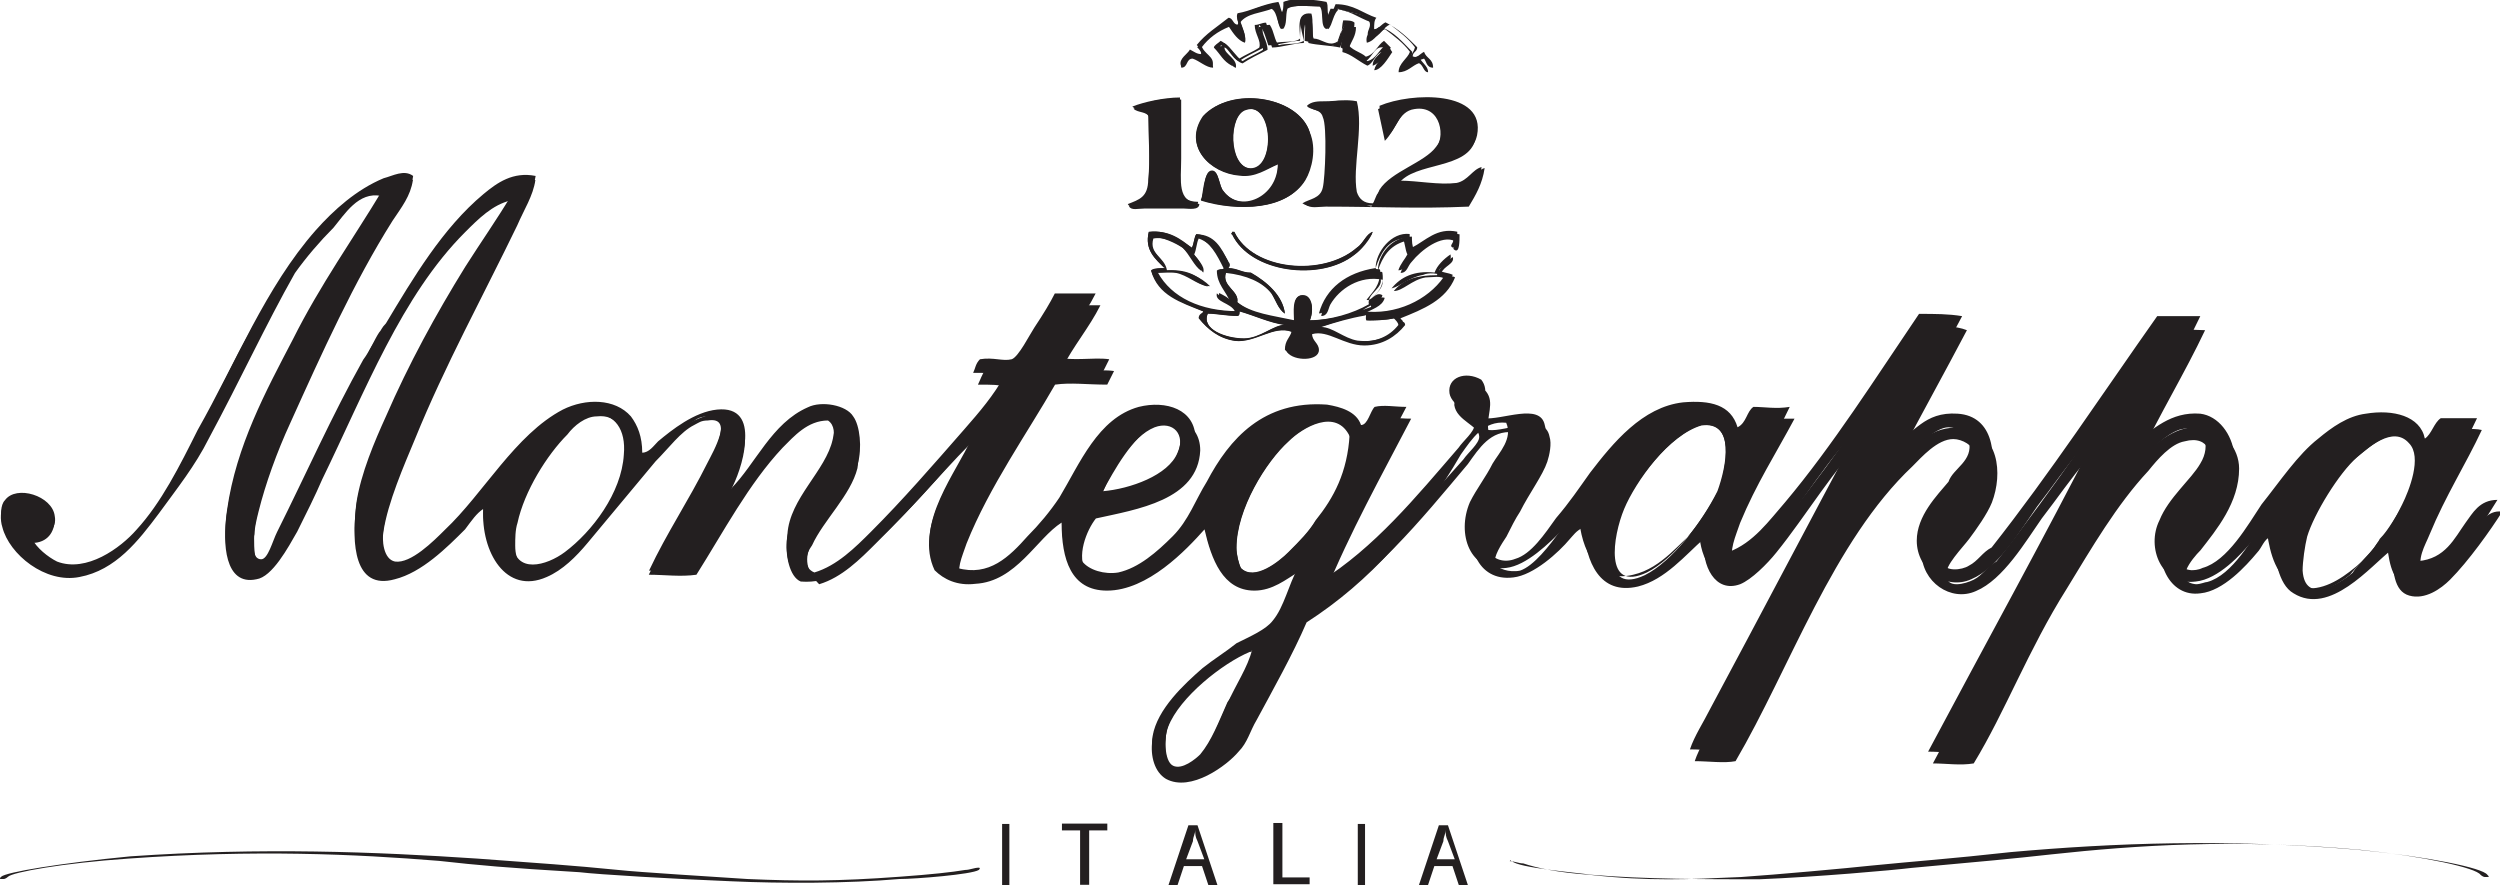 <?xml version="1.0" encoding="utf-8"?>
<!-- Generator: Adobe Illustrator 26.1.0, SVG Export Plug-In . SVG Version: 6.00 Build 0)  -->
<svg version="1.1" id="Layer_1" xmlns="http://www.w3.org/2000/svg" xmlns:xlink="http://www.w3.org/1999/xlink" x="0px" y="0px"
	 viewBox="0 0 499 176.7" style="enable-background:new 0 0 499 176.7;" xml:space="preserve">
<style type="text/css">
	.st0{fill-rule:evenodd;clip-rule:evenodd;fill:#231F20;}
	.st1{fill:#231F20;}
</style>
<g id="layer1">
	<g id="g2834" transform="matrix(3.622,0,0,3.622,-890.2,-323.786)">
		<g id="g231" transform="matrix(1.25,0,0,-1.25,-46.749,1084.336)">
			<g>
				<g id="g233">
					<g id="g239" transform="translate(339.4,793.469)">
						<path id="path241" class="st0" d="M-46.9,2.4c0.1-0.2,0-0.4,0.1-0.6c0.2,0.1,0.2,0.3,0.3,0.5c0.8,0,1.2-0.4,1.8-0.6
							c-0.1-0.1-0.1-0.3-0.1-0.5c0.2,0,0.3,0.2,0.5,0.3c0.6-0.3,1-0.7,1.4-1.1c0-0.2-0.2-0.2-0.2-0.4c0.2-0.1,0.3,0.1,0.5,0.2
							c0.1-0.3,0.4-0.3,0.4-0.7c-0.3,0-0.3,0.3-0.4,0.4c-0.4-0.1-0.5-0.4-0.9-0.4c0,0.3,0.4,0.5,0.5,0.9c-0.3,0.4-0.7,0.7-1.1,1
							c-0.3-0.1-0.4-0.5-0.8-0.6C-45.3,1-44.9,1.2-45,1.5c-0.1,0.4-0.9,0.4-1.4,0.6c-0.2-0.2-0.3-0.6-0.5-0.9
							c-0.3,0.1-0.1,0.8-0.3,1c-0.4,0-1.2,0.1-1.5-0.1c0-0.3,0-0.8-0.2-0.9C-49.1,1.4-49,2-49.3,2.1c-0.5-0.2-1.1-0.2-1.4-0.6
							c0.1-0.3,0.3-0.7,0.2-0.9c-0.3,0.1-0.5,0.4-0.7,0.7c-0.5-0.2-0.9-0.5-1.2-0.9c0.1-0.4,0.5-0.5,0.5-0.9c-0.3,0-0.6,0.3-0.9,0.4
							c-0.3,0-0.2-0.4-0.5-0.4c-0.1,0.3,0.3,0.4,0.4,0.7c0.2-0.1,0.3-0.2,0.5-0.2c0,0.2-0.1,0.3-0.2,0.4c0.4,0.5,0.9,0.8,1.4,1.2
							c0.2,0,0.2-0.3,0.4-0.3c0.1,0.1-0.1,0.3,0,0.5c0.6,0.2,1,0.5,1.8,0.5C-49,2.2-49,2-48.9,1.9c0.1,0.1,0.1,0.3,0.1,0.5
							C-48.3,2.6-47.4,2.5-46.9,2.4"/>
					</g>
				</g>
			</g>
		</g>
		<g id="g243" transform="matrix(1.25,0,0,-1.25,375.877,93.763)">
			<path id="path245" class="st0" d="M-46.3,2.8c0.1-0.3,0.1-0.8,0.1-1.1c0.4,0,0.7-0.2,0.9-0.2c0.3,0.1,0.3,0.6,0.5,0.9
				c0.2,0,0.3-0.1,0.5-0.1c0-0.4-0.2-0.6-0.3-0.9c0.2-0.3,0.6-0.4,0.8-0.6c0.4,0.1,0.5,0.5,0.8,0.7c0.2,0,0.2-0.2,0.3-0.3
				c-0.2-0.3-0.5-0.8-0.8-0.8c0.1,0.4,0.4,0.5,0.5,0.8c-0.4,0.1-0.5-0.5-0.8-0.6c-0.4,0.2-0.7,0.5-1.1,0.6c0,0.4,0.2,0.6,0.2,1
				C-44.8,2-44.9,1.7-45,1.4c-0.5,0.1-1,0.1-1.4,0.2c0,0.4,0,0.8-0.1,1c-0.1-0.3-0.1-0.7-0.1-1c-0.4,0-1-0.2-1.4-0.2
				c-0.1,0.3-0.2,0.7-0.4,0.9c-0.1-0.3,0.2-0.6,0.2-1c-0.4-0.2-0.8-0.4-1.1-0.6c-0.4,0.1-0.5,0.7-0.8,0.7c0-0.3,0.6-0.5,0.5-0.9
				c-0.4,0.2-0.5,0.6-0.8,0.8c0.1,0.1,0.2,0.2,0.3,0.3c0.3-0.2,0.5-0.6,0.8-0.8c0.3,0.2,0.6,0.3,0.9,0.5c0,0.3-0.2,0.7-0.2,1
				c0.1,0,0.3,0.1,0.5,0.1c0.2-0.3,0.2-0.7,0.4-0.9c0.3,0.1,0.8,0,1.1,0.2C-46.7,2.2-47,3-46.3,2.8"/>
		</g>
		<g id="g247" transform="matrix(1.25,0,0,-1.25,363.243,101.885)">
			<path id="path249" class="st0" d="M-41.9,5.6c0-0.7,0-1.7,0-2.6c0-1-0.2-1.9,0.8-2c0-0.3-0.5-0.2-0.7-0.2h-1.7
				c-0.3,0-0.6-0.1-0.7,0.1c0.5,0.2,0.9,0.3,0.9,1.1c0,0.8,0,2,0,2.8c-0.1,0.3-0.5,0.2-0.7,0.4C-43.5,5.5-42.7,5.7-41.9,5.6"/>
		</g>
		<g id="g251" transform="matrix(1.25,0,0,-1.25,365.319,111.54)">
			<path id="path253" class="st0" d="M-42.7,8.9c0.2,0.3,0.1,1.3,0.5,1.3c0.3,0,0.3-0.7,0.5-0.9c0.7-1,2.4-0.3,2.4,1.2
				c-0.4-0.2-1-0.5-1.7-0.5c-1.3,0.1-2.5,1.3-1.6,2.6c1.2,1.3,4.2,0.9,4.7-0.7c0.2-0.7,0.1-1.6-0.2-2.1C-38.9,8.4-41.1,8.4-42.7,8.9
				 M-40.5,10.3c1.1,0,1,2.9-0.2,2.6C-41.5,12.7-41.5,10.3-40.5,10.3"/>
		</g>
		<g id="g255" transform="matrix(1.25,0,0,-1.25,380.298,101.975)">
			<path id="path257" class="st0" d="M-47.8,5.6c0.3-1.2-0.2-2.9,0-4c0.1-0.3,0.3-0.5,0.7-0.5c0.2,0.1,0.2,0.4,0.3,0.6
				c0.5,0.8,2,1.2,2.5,1.9c0.5,0.6,0.3,2.1-0.9,1.8c-0.7-0.1-0.8-1-1.3-1.4c-0.1,0.4-0.3,0.8-0.3,1.4c1.4,0.6,4.7,0.7,4.3-1.3
				c-0.3-1.4-2.6-1-3.4-2c0.8,0,1.7-0.2,2.5-0.1c0.5,0.1,0.7,0.6,1.1,0.7c-0.1-0.7-0.4-1.2-0.7-1.7c-2.3,0-4,0-6.3,0
				c-0.3,0-0.6-0.1-0.9,0.1c0.3,0.2,0.8,0.2,0.9,0.7c0.1,0.4,0.2,2.7,0,3.1c-0.1,0.4-0.6,0.3-0.7,0.5c0.2,0.2,0.5,0.2,0.8,0.2
				C-48.7,5.6-48.3,5.7-47.8,5.6"/>
		</g>
		<g id="g259" transform="matrix(1.25,0,0,-1.25,327.779,147.817)">
			<path id="path261" class="st0" d="M-29.7,21.5c1,0.3,1.8,1.1,2.5,1.8c1.4,1.4,2.7,2.9,4.1,4.5c0.7,0.8,1.3,1.5,1.8,2.4
				c-0.5,0.1-0.8,0.1-1.4,0.1c0.1,0.2,0.1,0.4,0.3,0.6c0.6,0.1,1-0.1,1.4,0c0.3,0.1,0.8,1.1,1,1.4c0.4,0.6,0.7,1.1,0.9,1.5
				c0.7,0,1.1,0,1.8,0c-0.5-1-1.2-1.8-1.7-2.8c0.7-0.2,1.6,0,2.3-0.1c-0.1-0.2-0.2-0.4-0.3-0.6c-0.9,0-1.6,0.1-2.3,0
				c-1.3-2.1-2.9-4.5-3.9-7c-0.2-0.6-0.5-1.1-0.2-1.6c1.4-0.4,2.3,0.5,3.1,1.4c0.5,0.5,1,1.1,1.4,1.7c0.9,1.5,1.7,3.5,3.5,4
				c1.2,0.3,2.5-0.1,2.5-1.4c0-2.2-2.8-2.6-4.6-3c-0.4-0.5-0.9-1.7-0.4-2.4c0.3-0.4,1-0.6,1.6-0.5c0.9,0.2,1.7,0.9,2.4,1.6
				c0.7,0.7,1,1.6,1.5,2.4c1,1.9,2.5,3.6,5.3,3.4c0.6-0.1,1.3-0.3,1.5-0.9c0.3,0,0.4,0.6,0.6,0.8c0.4,0.1,0.9,0,1.4,0
				c-1.3-2.5-2.7-5-3.8-7.7c2.4,1.5,4.2,3.7,6.1,5.9c0.2,0.3,0.7,0.7,0.7,1c0,0.5-1,0.8-1.1,1.4c-0.1,0.7,0.7,1,1.4,0.6
				c0.4-0.5,0-1.1,0.1-1.7c0.8-0.1,2.5,0.7,2.7-0.3c0.1-0.3,0-0.8-0.1-1.1c-0.2-0.7-0.7-1.4-1.2-2.2c-0.2-0.3-0.4-0.7-0.6-1.1
				c-0.2-0.3-0.5-0.9-0.5-1.2c0.1-0.3,0.6-0.5,1.1-0.3c0.7,0.2,1.3,1.1,1.8,1.8c0.6,0.7,1,1.3,1.5,2c1,1.3,2.3,2.9,4.1,3.1
				c1.2,0.1,2.1-0.1,2.4-1.1c0.4,0.2,0.4,0.7,0.7,0.9c0.5,0,1-0.1,1.6,0c-0.7-1.5-1.7-3-2.4-4.6c-0.2-0.5-0.5-1.2-0.3-1.8
				c1.1,0.4,1.8,1.4,2.5,2.2c2.1,2.5,4,5.5,5.9,8.3c0.7,0,1.3,0,1.9-0.1c-1-1.9-2-3.7-3-5.6c0.9,0.4,1.3,1.4,2.8,1.3
				c1.6-0.1,1.8-1.9,1.3-3.3c-0.2-0.5-0.7-1.2-1-1.6c-0.3-0.4-1.1-1.2-1-1.6c0.1-0.5,0.9-0.4,1.2-0.2c0.4,0.2,0.6,0.6,1,0.8
				c2.6,3.3,4.9,6.8,7.3,10.2c0.6,0,1.4,0,1.9,0c-0.9-1.9-2-3.7-2.9-5.6c0.8,0.6,1.6,1.4,2.9,1.3c0.8-0.1,1.4-0.9,1.5-1.8
				c0.1-1.5-1-2.8-1.7-3.6c-0.3-0.4-1.2-1.4-0.2-1.5c0.1,0,0.3,0,0.5,0.1c1.1,0.3,2,1.9,2.6,2.8c0.8,1,1.6,2.2,2.5,2.9
				c0.6,0.5,1.3,1,2.1,1.1c1.2,0.2,2.4-0.1,2.6-1.1c0.3,0.2,0.4,0.7,0.7,0.9c0.5,0,1.1,0,1.6,0c-0.7-1.5-1.6-3-2.3-4.6
				c-0.2-0.5-0.6-1.1-0.3-1.7c1.2,0.1,1.6,1,2.1,1.7c0.3,0.4,0.6,1,1.4,1c-0.5-0.8-1.4-2.3-2.3-3c-0.4-0.3-1.1-0.9-1.8-0.7
				c-0.6,0.2-0.7,1.1-0.8,2c-0.9-0.8-2.7-3-4.3-1.9c-0.7,0.5-0.9,1.6-1,2.5c-0.3-0.1-0.4-0.4-0.6-0.7c-0.5-0.6-1.5-1.7-2.5-1.8
				c-1.5-0.2-2.2,1.5-1.6,2.7c0.4,1,1.4,1.8,1.8,2.5c0.5,0.8,0.2,1.8-0.9,1.5c-0.6-0.2-1.2-0.8-1.6-1.3c-1.4-1.5-2.6-3.4-3.6-5.2
				c-1.6-2.7-2.6-5.4-4.1-7.7c-0.5-0.1-1.2,0-1.8,0c2.5,4.7,5.1,9.4,7.5,14.1c-0.3-0.1-0.5-0.5-0.7-0.7c-0.7-0.8-1.3-1.7-2-2.6
				c-0.7-1-1.7-2.7-2.9-3.2c-1.1-0.5-2.4,0.4-2.4,1.7c0,1.1,0.9,2,1.4,2.6c0.2,0.6,1.1,0.9,0.9,1.8c0,0.3-0.5,0.6-0.9,0.6
				c-0.6,0-1.4-0.9-1.8-1.2c-3.5-3.3-5.4-8.9-7.8-13c-0.5-0.1-1.1,0-1.8,0c0.2,0.6,0.6,1.2,0.9,1.8c2.2,4.1,4.4,8.3,6.6,12.4
				c-1.3-1.2-2.6-3.4-3.9-5c-0.4-0.5-1-1.2-1.6-1.4c-1.1-0.4-1.6,0.8-1.6,2c-0.8-0.6-1.6-1.8-2.9-2.1c-1.6-0.4-2.3,1.1-2.4,2.6
				c-0.3,0-0.5-0.4-0.7-0.6c-0.6-0.6-1.6-1.6-2.5-1.7c-1.6-0.2-2.2,1.5-1.6,2.9c0.3,0.6,0.7,1.1,1,1.7c0.3,0.5,0.9,1.1,0.6,1.8
				c-1,0.1-1.5-0.7-2-1.4C-3,23.6-5.2,21.1-8,19.3c-0.6-1.4-1.5-3-2.2-4.3c-0.3-0.5-0.4-1-0.8-1.4c-0.5-0.6-2.1-1.8-3.2-1.2
				c-0.5,0.3-0.7,1-0.6,1.7c0.2,1.3,1.3,2.3,2.2,3c0.4,0.4,0.9,0.8,1.5,1.1c0.5,0.3,1.2,0.6,1.6,1c0.5,0.6,0.7,1.7,1.1,2.3
				c-0.5-0.3-1.1-0.8-1.9-0.8c-1.4,0-1.9,1.4-2.2,2.7c-0.8-0.9-2.5-2.7-4.3-2.7c-1.6,0-2,1.4-2,3c-1.1-0.7-2-2.6-3.8-2.7
				c-0.8-0.1-1.4,0.2-1.8,0.6c-0.9,1.9,0.9,4.2,1.6,5.6c-1.5-1.5-3-3.4-4.8-4.9c-0.7-0.6-1.4-1.3-2.7-1.2c-0.5,0.2-0.7,1.2-0.6,1.9
				c0.2,1.6,1.8,2.8,2,4.2c0.1,0.4,0.1,0.8-0.2,1c-0.9,0-1.5-0.7-2-1.2c-1.5-1.6-2.6-3.7-3.8-5.6c-0.7-0.1-1.4,0-2.1,0
				c0.8,1.7,1.7,3,2.6,4.8c0.2,0.5,1.2,2.2,0,2c-0.3,0-0.4-0.1-0.6-0.2c-0.6-0.3-1.1-1-1.7-1.6c-1-1.2-2-2.4-3-3.6
				c-0.5-0.6-1.1-1.2-1.8-1.5c-1.8-0.8-2.9,1.1-2.8,3c-0.3-0.2-0.5-0.5-0.8-0.9c-0.8-0.8-1.9-1.9-3.1-2.2c-1.8-0.5-1.9,1.6-1.7,3.2
				c0.2,1.3,0.8,2.7,1.3,3.8c1,2.3,2.2,4.5,3.5,6.6c0.7,1.1,1.4,2.1,2,3.1c-0.8-0.2-1.4-0.8-2-1.4c-2.8-2.8-4.4-7-6.3-10.9
				c-0.3-0.7-0.7-1.5-1.1-2.3c-0.4-0.7-1.1-2-1.8-2.1c-1.4-0.3-1.5,1.6-1.3,2.9c0.4,2.7,1.7,5.2,2.9,7.5c1.2,2.3,2.7,4.4,3.9,6.5
				c-1,0.2-1.6-0.8-2.1-1.4c-0.6-0.6-1.2-1.3-1.7-2c-1.3-2.3-2.4-4.7-3.8-7.3c-0.6-1.2-1.4-2.2-2.2-3.3c-0.9-1.2-1.9-2.5-3.5-2.8
				c-1.5-0.3-3.1,1-3.4,2.2c-0.1,0.3-0.1,0.8,0.1,1c0.5,0.7,2.1,0.2,2.2-0.7c0-0.5-0.3-1-1-1c0.2-0.4,0.7-0.8,1.1-1
				c1.4-0.6,2.8,0.6,3.5,1.4c1,1.1,1.8,2.8,2.7,4.4c1.6,3.1,3,6.3,5.2,8.8c0.8,0.9,1.7,1.8,3,2.3c0.4,0.2,0.9,0.4,1.3,0.1
				c-0.1-0.7-0.5-1.2-0.9-1.8c-1.7-2.7-3.1-5.8-4.5-8.9c-0.6-1.3-1.1-2.7-1.4-3.9c-0.1-0.4-0.2-0.8-0.2-1.2c0-0.4,0-1.1,0.3-1.1
				c0.3,0,0.5,0.8,0.7,1.2c1.3,2.6,2.4,5.1,3.8,7.6c0.2,0.4,0.4,0.9,0.7,1.2c0.1,0.1,0.2,0.2,0.3,0.2c0.1,0.1-0.2,0.2,0,0.2
				c1.2,2,2.5,4.1,4.3,5.7c0.6,0.5,1.4,1,2.3,0.8c-0.1-0.7-0.5-1.3-0.8-2c-1.5-3.1-3.2-6.2-4.5-9.4c-0.5-1.2-1.2-2.8-1.4-4.1
				c-0.1-0.7,0-1.4,0.5-1.5c0.6-0.1,1.7,0.9,2.2,1.4c1.7,1.7,3.2,4.2,5.2,5.3c1,0.5,2.3,0.5,3-0.3c0.3-0.4,0.4-0.9,0.5-1.6
				c0.3,0,0.5,0.3,0.7,0.5c0.6,0.5,1.6,1.3,2.6,1.4c2,0.2,1.1-2.5,0.6-3.4c0,0,0,0,0-0.1c1.1,1.1,1.8,2.9,3.4,3.6
				c0.6,0.3,1.7,0.1,2-0.4c0.3-0.4,0.3-1.4,0.2-2.1c-0.3-1.2-1.5-2.3-2-3.4C-30.1,22.3-30.2,21.7-29.7,21.5 M-40.7,27.7
				c-0.9-0.9-1.9-2.6-2.2-3.9c-0.1-0.3-0.1-0.7-0.1-1c0.1-1.4,1.5-1,2.3-0.4c1.2,0.9,2.5,2.6,2.6,4.3c0.1,1.1-0.4,1.8-1.3,1.8
				C-39.8,28.4-40.3,28-40.7,27.7 M-8.8,27.3c-1-0.9-2.3-3-2.3-4.7c0-0.3,0.1-0.7,0.2-0.9c0.6-0.6,1.7,0.3,2.1,0.7
				c0.5,0.5,0.9,0.9,1.2,1.4c0.8,1,1.4,2.1,1.5,3.8C-6.7,28.8-8.2,27.9-8.8,27.3 M9.4,28C8,27.6,6.5,25.5,6,24.3
				c-0.5-1.2-0.9-3.7,1-2.8c1.2,0.6,2.5,2.3,3.2,3.7C10.5,26.2,10.9,28.2,9.4,28C9.4,28,9.4,28,9.4,28 M-13.7,26.7
				c0.4,0.9-0.2,1.5-1,1.2c-1-0.4-1.9-1.9-2.3-2.9C-15.7,25.2-14.1,25.7-13.7,26.7 M40.3,24.5c0.3,0.6,0.9,2.1,0.3,2.7
				c-0.7,0.8-1.8-0.2-2.4-0.7c-0.8-0.7-1.9-2.5-2.2-3.5c-0.1-0.4-0.2-1.1-0.2-1.5c0.1-1.5,1.6-0.6,2.2-0.1c0.4,0.5,0.9,0.9,1.2,1.4
				C39.7,23.3,40,23.9,40.3,24.5 M-10.5,18c-1.2-0.5-3.1-2-3.6-3.3c-0.2-0.5-0.2-1.6,0.2-1.8c0.4-0.2,1,0.3,1.2,0.5
				c0.5,0.6,0.8,1.4,1.2,2.3c0.4,0.9,0.9,1.6,1.1,2.4c0,0,0,0,0,0C-10.4,18-10.4,18-10.5,18"/>
		</g>
		<g id="g263" transform="matrix(1.25,0,0,-1.25,360.084,114.79)">
			<path id="path265" class="st0" d="M-40.8,10.1c0.9,0.1,1.4-0.4,1.9-0.7c0.1,0.2,0.1,0.5,0.2,0.6c0.8-0.1,1.1-0.7,1.4-1.2
				c0-0.2,0-0.2,0-0.3c0.4,0,0.6-0.2,1-0.2c0.7-0.4,1.4-1,1.5-1.8c-0.3,0.2-0.4,0.6-0.6,0.9c-0.4,0.5-1.1,0.9-2,0.9
				c-0.2-0.6,0.6-0.8,0.5-1.3c0.6-0.5,1.6-0.6,2.5-0.8c0.1,0.4-0.1,1,0.3,1.1c0.5,0.1,0.6-0.6,0.4-1.1c0.9,0,1.9,0.3,2.6,0.7
				c-0.1,0.5,0.7,0.7,0.5,1.2c-1,0.2-1.8-0.5-2.3-1.1c-0.1-0.2-0.1-0.5-0.4-0.5c0.3,1.1,1.2,1.8,2.5,2c0,0.7,0.7,1.6,1.5,1.5
				c0-0.2,0-0.4,0.1-0.6c0.6,0.3,1.1,0.9,2,0.7c0-0.3,0-0.7-0.2-0.7c-0.2,0.1,0.1,0.2,0,0.4c-0.6,0.3-1.5-0.4-1.9-0.9
				c-0.1-0.2-0.2-0.5-0.5-0.5c0.1,0.3,0.3,0.5,0.4,0.7c-0.1,0.2-0.1,0.5-0.2,0.7c-0.7-0.1-1-0.7-1.2-1.3c0-0.1,0.2,0,0.2-0.1
				c0-0.7-0.3-0.9-0.6-1.3c0.2-0.1,0.4,0.4,0.7,0.2c-0.1-0.4-0.6-0.4-0.9-0.7c1.5-0.2,2.9,0.5,3.6,1.5c-0.2,0.2-0.7,0.2-0.9,0.1
				c-0.6-0.1-1-0.5-1.4-0.6c0.4,0.5,1,0.8,1.9,0.7c0.1,0.3,0.4,0.6,0.7,0.8c0.1-0.4-0.4-0.5-0.5-0.7c0.1-0.1,0.4-0.1,0.6-0.2
				c-0.4-1-1.4-1.4-2.4-1.8c0-0.2,0.2-0.1,0.2-0.3c-0.4-0.6-1-0.9-1.8-0.9c-0.9,0-1.5,0.7-2.3,0.5c0-0.4,0.3-0.5,0.3-0.7
				c-0.1-0.6-1.1-0.5-1.4-0.1c0,0.4,0.2,0.5,0.3,0.8c-0.8,0.3-1.6-0.5-2.5-0.4c-0.7,0.1-1.2,0.5-1.6,1c0,0.2,0.2,0.2,0.2,0.3
				c-1,0.4-2,0.8-2.3,1.8c0.1,0.1,0.4,0.1,0.6,0.1C-40.5,8.9-41,9.3-40.8,10.1 M-40,8.4c0.9,0,1.5-0.3,1.9-0.7
				c-0.5,0-0.9,0.5-1.4,0.6c-0.3,0-0.6,0-0.9,0c0.6-1.1,1.9-1.7,3.5-1.7c-0.1,0.4-0.9,0.3-0.8,0.8c0.2-0.1,0.4-0.2,0.6-0.4
				c-0.2,0.4-0.6,0.8-0.6,1.4c0,0.1,0.2,0,0.3,0.1C-37.7,9-38,9.6-38.6,9.8c-0.1-0.2-0.1-0.5-0.2-0.7c0.1-0.2,0.5-0.5,0.4-0.8
				c-0.3,0.3-0.5,0.7-0.8,1c-0.3,0.3-0.9,0.6-1.4,0.5C-40.8,9.1-40.1,9-40,8.4 M-34.1,6.1c-0.1,0-0.1-0.2-0.2-0.2
				c0-0.2,0.2-0.2,0.1-0.4c-0.1-0.2-0.4-0.3-0.3-0.7c0.3-0.2,0.8-0.2,1,0.1c0,0.3-0.2,0.4-0.3,0.7c0.1,0.1,0.1,0.2,0.1,0.3
				C-33.8,6-33.9,6-33.9,6.1c0.1,0.2,0.2,0.7,0,0.9C-34.5,7-34.2,6.4-34.1,6.1 M-36.8,6.6c0-0.1,0-0.2-0.1-0.2
				c-0.5,0-0.9,0.1-1.3,0.1c-0.3-0.7,0.8-1.1,1.6-1.1c0.7,0,1.3,0.6,1.8,0.6C-35.5,6.1-36.1,6.4-36.8,6.6 M-33.2,5.9
				c0.5,0,1-0.5,1.6-0.6c0.9-0.1,1.5,0.2,1.9,0.7c0,0.1-0.1,0.2-0.2,0.3c-0.4-0.1-0.9-0.1-1.2-0.1c-0.1,0,0,0.3-0.2,0.2
				C-31.9,6.3-32.6,6.1-33.2,5.9"/>
		</g>
		<g id="g267" transform="matrix(1.25,0,0,-1.25,368.297,114.79)">
			<path id="path269" class="st0" d="M-43.7,10.1h0.1c0.8-1.7,3.9-2,5.4-0.7c0.3,0.2,0.4,0.6,0.7,0.7c-0.1-0.3-0.5-0.7-0.8-1
				c-1.5-1.2-4.6-0.8-5.4,0.9C-43.8,10-43.7,10-43.7,10.1"/>
		</g>
		<g id="g271" transform="matrix(1.25,0,0,-1.25,375.336,121.466)">
			<path id="path273" class="st0" d="M-46.1,12.4c0.2-0.2,0.1-0.7,0-0.9c0-0.2,0.1-0.2,0.2-0.3c0-0.1-0.1-0.2-0.1-0.3
				c0.1-0.3,0.3-0.4,0.3-0.7c-0.2-0.3-0.7-0.3-1-0.1c-0.1,0.4,0.2,0.5,0.3,0.7c0,0.2-0.1,0.2-0.1,0.4c0.2,0,0.1,0.2,0.2,0.2
				C-46.4,11.8-46.7,12.4-46.1,12.4"/>
		</g>
		<g id="g275" transform="matrix(1.25,0,0,-1.25,368.297,115.058)">
			<path id="path277" class="st0" d="M-43.7,10.2c0.8-1.7,3.9-2.1,5.4-0.9c0.3,0.2,0.7,0.7,0.8,1c-0.3-0.1-0.4-0.5-0.7-0.7
				c-1.5-1.3-4.6-1-5.4,0.7h-0.1C-43.7,10.2-43.8,10.2-43.7,10.2"/>
		</g>
		<g id="g279" transform="matrix(1.25,0,0,-1.25,361.709,118.308)">
			<path id="path281" class="st0" d="M-41.4,11.3c-0.2,0-0.4,0-0.6-0.1c0.3-1.1,1.3-1.4,2.3-1.8c0-0.2-0.2-0.2-0.2-0.3
				c0.4-0.5,0.9-0.9,1.6-1c0.9-0.1,1.7,0.7,2.5,0.4C-35.8,8.1-36.1,8-36,7.6c0.3-0.4,1.4-0.4,1.4,0.1c0,0.3-0.3,0.4-0.3,0.7
				c0.7,0.2,1.4-0.5,2.3-0.5c0.8,0,1.4,0.4,1.8,0.9c0,0.2-0.2,0.1-0.2,0.3c1,0.4,2,0.8,2.4,1.8c-0.1,0.1-0.5,0-0.6,0.2
				c0.1,0.3,0.6,0.4,0.5,0.7c-0.3-0.2-0.6-0.5-0.7-0.8c-0.9,0-1.5-0.2-1.9-0.7c0.4,0,0.8,0.5,1.4,0.6c0.3,0,0.7,0.1,0.9-0.1
				c-0.6-1-2-1.7-3.6-1.5c0.3,0.2,0.8,0.3,0.9,0.7c-0.3,0.1-0.5-0.3-0.7-0.2c0.3,0.4,0.7,0.6,0.6,1.3c0,0.1-0.2,0-0.2,0.1
				c0.2,0.6,0.5,1.1,1.2,1.3c0.1-0.2,0.1-0.5,0.2-0.7c-0.1-0.2-0.3-0.4-0.4-0.7c0.3,0,0.3,0.3,0.5,0.5c0.4,0.5,1.3,1.2,1.9,0.9
				c0.1-0.2-0.2-0.3,0-0.4c0.2-0.1,0.2,0.4,0.2,0.7c-0.9,0.2-1.4-0.4-2-0.7c-0.1,0.2-0.1,0.4-0.1,0.6c-0.9,0-1.5-0.8-1.5-1.5
				c-1.3-0.1-2.3-0.9-2.5-2c0.3,0,0.3,0.3,0.4,0.5c0.4,0.7,1.3,1.3,2.3,1.1c0.1-0.5-0.6-0.7-0.5-1.2C-33.1,9.3-34.1,9-35,9
				c0.2,0.5,0.1,1.1-0.4,1.1c-0.4-0.1-0.3-0.7-0.3-1.1c-0.9,0.1-1.9,0.3-2.5,0.8c0.1,0.5-0.7,0.7-0.5,1.3c0.9-0.1,1.6-0.4,2-0.9
				c0.2-0.3,0.3-0.7,0.6-0.9c-0.1,0.8-0.8,1.4-1.5,1.8c-0.4,0-0.6,0.2-1,0.2c0.1,0.1,0.1,0.2,0,0.3c-0.3,0.6-0.6,1.2-1.4,1.2
				c-0.1-0.1-0.1-0.4-0.2-0.6c-0.5,0.4-1,0.8-1.9,0.7C-42.3,12.1-41.8,11.7-41.4,11.3 M-32.7,9.3c-0.6-0.2-1.3-0.4-1.9-0.6
				c0.5,0,1-0.5,1.6-0.6c0.9-0.1,1.5,0.2,1.9,0.7c0,0.1-0.1,0.2-0.2,0.3c-0.4-0.1-0.9-0.1-1.2-0.1C-32.6,9.1-32.4,9.4-32.7,9.3
				 M-36.1,8.8c-0.7,0.1-1.3,0.4-2,0.6c0-0.1,0-0.2-0.1-0.2c-0.5,0-0.9,0.1-1.3,0.1c-0.3-0.7,0.8-1.1,1.6-1.1
				C-37.2,8.2-36.6,8.8-36.1,8.8 M-42,12.7c0.5,0,1.1-0.3,1.4-0.5c0.3-0.3,0.5-0.8,0.8-1c0.1,0.3-0.2,0.6-0.4,0.8
				c0.2,0.1,0.1,0.5,0.2,0.7c0.6-0.2,0.9-0.8,1.2-1.4c-0.1-0.1-0.2,0-0.3-0.1c0-0.6,0.4-0.9,0.6-1.4c-0.2,0.1-0.4,0.2-0.6,0.4
				c-0.1-0.4,0.6-0.4,0.8-0.8c-1.6,0-2.9,0.6-3.5,1.7c0.4,0,0.6,0.1,0.9,0c0.5-0.1,0.9-0.5,1.4-0.6c-0.4,0.5-1,0.8-1.9,0.7
				C-41.4,11.8-42.1,11.9-42,12.7"/>
		</g>
		<g id="g283" transform="matrix(1.25,0,0,-1.25,327.418,144.84)">
			<path id="path285" class="st0" d="M-29.5,20.5c0.4,1,1.7,2.1,2,3.4c0.2,0.7,0.1,1.7-0.2,2.1c-0.3,0.5-1.4,0.7-2,0.4
				c-1.6-0.7-2.3-2.5-3.4-3.6c0,0,0,0,0,0.1c0.5,0.9,1.4,3.6-0.6,3.4c-1-0.1-2-0.9-2.6-1.4c-0.2-0.2-0.4-0.5-0.7-0.5
				c0,0.7-0.2,1.2-0.5,1.6c-0.7,0.8-2,0.8-3,0.3c-2.1-1.1-3.5-3.7-5.2-5.3c-0.5-0.5-1.5-1.5-2.2-1.4c-0.5,0.1-0.6,0.9-0.5,1.5
				c0.2,1.3,0.9,2.9,1.4,4.1c1.3,3.3,3,6.3,4.5,9.4c0.3,0.6,0.7,1.3,0.8,2c-1,0.2-1.7-0.3-2.3-0.8c-1.8-1.5-3.1-3.7-4.3-5.7
				c-0.2-0.2-0.2-0.3-0.3-0.4c-0.2-0.3-0.4-0.8-0.7-1.2c-1.4-2.5-2.5-5-3.8-7.6c-0.2-0.4-0.4-1.2-0.7-1.2c-0.4,0-0.4,0.7-0.3,1.1
				c0,0.4,0.1,0.8,0.2,1.2c0.3,1.3,0.9,2.7,1.4,3.9c1.4,3.2,2.7,6.2,4.5,8.9c0.4,0.6,0.8,1.1,0.9,1.8c-0.4,0.3-0.9,0-1.3-0.1
				c-1.2-0.5-2.2-1.4-3-2.3c-2.2-2.5-3.5-5.8-5.2-8.8c-0.8-1.6-1.6-3.2-2.7-4.4c-0.7-0.8-2.2-1.9-3.5-1.4c-0.4,0.2-0.9,0.6-1.1,1
				c0.7,0,1.1,0.5,1,1c-0.1,0.9-1.7,1.4-2.2,0.7c-0.2-0.2-0.2-0.7-0.1-1c0.3-1.2,1.9-2.5,3.4-2.2c1.5,0.3,2.6,1.6,3.5,2.8
				c0.8,1.1,1.6,2.1,2.2,3.3c1.4,2.6,2.5,5,3.8,7.3c0.5,0.7,1,1.4,1.7,2c0.6,0.6,1.1,1.5,2.1,1.4c-1.2-2-2.7-4.1-3.9-6.5
				c-1.2-2.3-2.5-4.7-2.9-7.5c-0.2-1.3-0.1-3.2,1.3-2.9c0.7,0.1,1.4,1.4,1.8,2.1c0.4,0.8,0.8,1.7,1.1,2.3c1.8,3.9,3.5,8.1,6.3,10.9
				c0.6,0.6,1.2,1.2,2,1.4c-0.6-1-1.3-2-2-3.1c-1.3-2.1-2.5-4.3-3.5-6.6c-0.5-1.1-1.1-2.5-1.3-3.8c-0.2-1.6-0.1-3.7,1.7-3.2
				c1.1,0.3,2.3,1.4,3.1,2.2c0.3,0.3,0.5,0.7,0.8,0.9c-0.1-1.9,1.1-3.8,2.8-3c0.6,0.3,1.2,0.9,1.8,1.5c1.1,1.2,2,2.4,3,3.6
				c0.6,0.7,1.1,1.3,1.7,1.6c0.1,0.1,0.3,0.2,0.6,0.2c1.2,0.1,0.2-1.6,0-2c-0.9-1.8-1.8-3.1-2.6-4.8c0.7,0,1.4-0.1,2.1,0
				c1.2,1.9,2.3,4,3.8,5.6c0.5,0.5,1.1,1.2,2,1.2c0.3-0.3,0.3-0.6,0.2-1c-0.3-1.4-1.9-2.6-2-4.2c-0.1-0.7,0-1.7,0.6-1.9
				c1.2,0,1.9,0.6,2.7,1.2c1.9,1.5,3.3,3.4,4.8,4.9c-0.6-1.4-2.5-3.7-1.6-5.6c0.5-0.4,1-0.7,1.8-0.6c1.8,0.2,2.7,2,3.8,2.7
				c0-1.6,0.4-3,2-3c1.8,0,3.4,1.7,4.3,2.7c0.2-1.3,0.8-2.7,2.2-2.7c0.8,0,1.4,0.5,1.9,0.8c-0.4-0.7-0.6-1.7-1.1-2.3
				c-0.3-0.4-1-0.7-1.6-1c-0.5-0.4-1-0.7-1.5-1.1c-0.8-0.7-2-1.8-2.2-3c-0.1-0.7,0.1-1.4,0.6-1.7c1.1-0.6,2.7,0.6,3.2,1.2
				c0.3,0.4,0.5,0.9,0.8,1.4c0.7,1.4,1.7,3,2.2,4.3c2.9,1.7,5,4.3,7.1,6.8c0.5,0.7,1,1.5,2,1.4c0.3-0.7-0.3-1.3-0.6-1.8
				c-0.4-0.6-0.7-1.1-1-1.7c-0.6-1.4,0-3.1,1.6-2.9c0.9,0.1,2,1.1,2.5,1.7C4,20.7,4.2,21,4.5,21.1c0.1-1.5,0.7-3,2.4-2.6
				c1.2,0.3,2.1,1.4,2.9,2.1c-0.1-1.2,0.5-2.4,1.6-2c0.5,0.2,1.2,0.9,1.6,1.4c1.3,1.6,2.6,3.8,3.9,5c-2.2-4.2-4.4-8.3-6.6-12.4
				C10,12,9.6,11.4,9.4,10.8c0.6,0,1.3-0.1,1.8,0c2.4,4.1,4.3,9.7,7.8,13c0.4,0.4,1.1,1.2,1.8,1.2c0.4,0,0.9-0.3,0.9-0.6
				c0.1-0.9-0.7-1.2-0.9-1.8c-0.5-0.6-1.4-1.5-1.4-2.6c0-1.3,1.3-2.2,2.4-1.7c1.2,0.5,2.2,2.2,2.9,3.2c0.7,0.9,1.3,1.8,2,2.6
				c0.2,0.3,0.4,0.6,0.7,0.7c-2.5-4.7-5-9.4-7.5-14.1c0.6,0,1.2-0.1,1.8,0c1.4,2.3,2.4,5,4.1,7.7c1.1,1.8,2.2,3.7,3.6,5.2
				c0.4,0.5,1,1.2,1.6,1.3c1.1,0.3,1.4-0.7,0.9-1.5c-0.4-0.7-1.4-1.6-1.8-2.5c-0.5-1.2,0.2-2.9,1.6-2.7c1,0.1,2,1.2,2.5,1.8
				c0.2,0.2,0.3,0.6,0.6,0.7c0.2-0.9,0.3-2.1,1-2.5c1.6-1,3.4,1.2,4.3,1.9c0.1-0.9,0.1-1.8,0.8-2c0.7-0.2,1.4,0.3,1.8,0.7
				c0.8,0.8,1.8,2.2,2.3,3c-0.7,0.1-1-0.6-1.4-1c-0.6-0.8-1-1.6-2.1-1.7c-0.3,0.6,0.1,1.2,0.3,1.7c0.7,1.7,1.6,3.1,2.3,4.6
				c-0.4,0.1-1,0-1.6,0c-0.3-0.3-0.4-0.7-0.7-0.9c-0.2,1-1.4,1.3-2.6,1.1c-0.8-0.2-1.6-0.7-2.1-1.1c-0.8-0.7-1.7-1.9-2.5-2.9
				C34,20.6,33.1,19,32,18.7c-0.1,0-0.3-0.1-0.5-0.1c-1,0.1-0.2,1.1,0.2,1.5c0.7,0.9,1.7,2.1,1.7,3.6c0,0.9-0.7,1.7-1.5,1.8
				c-1.3,0.2-2.1-0.7-2.9-1.3c0.9,1.9,2,3.7,2.9,5.6c-0.5,0-1.2,0.1-1.9,0c-2.4-3.4-4.7-6.9-7.3-10.2c-0.4-0.2-0.6-0.6-1-0.8
				c-0.4-0.2-1.2-0.4-1.2,0.2c-0.1,0.4,0.7,1.2,1,1.6c0.3,0.4,0.8,1.1,1,1.6c0.5,1.3,0.3,3.1-1.3,3.3c-1.5,0.1-1.9-0.8-2.8-1.3
				c1,1.9,2,3.7,3,5.6C20.9,30,20.2,30,19.5,30c-1.9-2.8-3.8-5.7-5.9-8.3c-0.7-0.8-1.4-1.9-2.5-2.2c-0.2,0.6,0.1,1.2,0.3,1.8
				c0.7,1.7,1.6,3.1,2.4,4.6c-0.6,0-1.1,0-1.6,0c-0.3-0.2-0.4-0.7-0.7-0.9c-0.2,0.9-1.1,1.2-2.4,1.1C7.3,25.9,6,24.3,5,23
				c-0.5-0.7-0.9-1.3-1.5-2c-0.5-0.7-1.2-1.6-1.8-1.8c-0.5-0.1-1,0.1-1.1,0.3c-0.1,0.3,0.3,0.9,0.5,1.2c0.2,0.4,0.4,0.8,0.6,1.1
				c0.4,0.8,1,1.6,1.2,2.2c0.1,0.3,0.2,0.8,0.1,1.1c-0.2,1.1-1.9,0.2-2.7,0.3c-0.1,0.6,0.3,1.2-0.1,1.7c-0.6,0.5-1.4,0.1-1.4-0.6
				c0.1-0.7,1.1-0.9,1.1-1.4c0-0.3-0.5-0.7-0.7-1c-1.9-2.1-3.7-4.4-6.1-5.9c1.1,2.7,2.5,5.2,3.8,7.7c-0.6,0-1,0.1-1.4,0
				c-0.2-0.2-0.3-0.8-0.6-0.8c-0.2,0.6-0.9,0.8-1.5,0.9c-2.8,0.3-4.3-1.5-5.3-3.4c-0.5-0.8-0.9-1.7-1.5-2.4
				c-0.6-0.7-1.5-1.4-2.4-1.6c-0.7-0.1-1.4,0.2-1.6,0.5c-0.5,0.7,0,1.9,0.4,2.4c1.8,0.4,4.5,0.8,4.6,3c0,1.3-1.3,1.7-2.5,1.4
				c-1.8-0.4-2.5-2.5-3.5-4c-0.4-0.6-0.9-1.2-1.4-1.7c-0.8-0.8-1.7-1.8-3.1-1.4c-0.3,0.4,0,1,0.2,1.6c1,2.5,2.7,4.9,3.9,7
				c0.7,0.1,1.4,0,2.3,0c0.1,0.2,0.2,0.4,0.3,0.6c-0.7,0.1-1.6-0.1-2.3,0.1c0.5,1,1.2,1.8,1.7,2.8c-0.7,0-1.1,0-1.8,0
				c-0.3-0.4-0.6-0.9-0.9-1.5c-0.2-0.3-0.7-1.3-1-1.4c-0.4-0.1-0.9,0.1-1.4,0c-0.1-0.1-0.2-0.4-0.3-0.6c0.6,0,0.9,0,1.4-0.1
				c-0.5-0.9-1.2-1.6-1.8-2.4c-1.3-1.6-2.6-3-4.1-4.5c-0.7-0.7-1.5-1.5-2.5-1.8C-29.9,19.3-29.8,19.9-29.5,20.5 M-10.1,15.7
				c0,0-0.1,0-0.1,0c-1.2-0.5-3.1-2-3.6-3.3c-0.2-0.5-0.2-1.6,0.2-1.8c0.4-0.2,1,0.3,1.2,0.5c0.5,0.6,0.8,1.4,1.2,2.3
				C-10.7,14.1-10.2,14.8-10.1,15.7C-10.1,15.6-10.1,15.7-10.1,15.7 M39.6,20.6c0.4,0.4,0.7,1,1.1,1.6c0.3,0.6,0.9,2.1,0.3,2.7
				c-0.7,0.8-1.8-0.2-2.4-0.7c-0.8-0.7-1.9-2.5-2.2-3.5c-0.1-0.4-0.2-1.1-0.2-1.5c0.1-1.5,1.6-0.6,2.2-0.1
				C38.7,19.6,39.3,20,39.6,20.6 M-16.7,22.7c1.2,0.1,2.9,0.7,3.3,1.7c0.4,0.9-0.2,1.5-1,1.2C-15.4,25.1-16.2,23.6-16.7,22.7
				 M9.7,25.6C9.7,25.6,9.7,25.6,9.7,25.6c-1.4-0.4-3-2.5-3.5-3.8c-0.5-1.2-0.9-3.7,1-2.8c1.2,0.6,2.5,2.3,3.2,3.7
				C10.8,23.8,11.2,25.8,9.7,25.6 M-5.8,25.1c-0.6,1.3-2.1,0.4-2.7-0.2c-1-0.9-2.3-3-2.3-4.7c0-0.3,0.1-0.7,0.2-0.9
				c0.6-0.6,1.7,0.3,2.1,0.7c0.5,0.5,0.9,0.9,1.2,1.4C-6.4,22.4-5.8,23.4-5.8,25.1 M-39,26c0.9,0.1,1.3-0.6,1.3-1.8
				c-0.1-1.7-1.4-3.4-2.6-4.3c-0.9-0.7-2.3-1.1-2.3,0.4c0,0.3,0,0.7,0.1,1c0.3,1.4,1.3,3,2.2,3.9C-40,25.6-39.5,26-39,26"/>
		</g>
		<g id="g287" transform="matrix(1.25,0,0,-1.25,377.591,102.156)">
			<path id="path289" class="st0" d="M-46.9,5.7c-0.3-0.1-0.6-0.1-0.8-0.2c0.1-0.2,0.6-0.1,0.7-0.5c0.1-0.4,0.1-2.7,0-3.1
				c-0.1-0.5-0.6-0.4-0.9-0.7c0.2-0.2,0.6-0.1,0.9-0.1c2.3,0,4-0.1,6.3,0c0.3,0.5,0.6,1,0.7,1.7c-0.4-0.1-0.6-0.7-1.1-0.7
				C-42,1.8-43,2.1-43.8,2.1c0.7,1,3.1,0.6,3.4,2c0.4,2-2.9,1.9-4.3,1.3c0.1-0.5,0.2-0.9,0.3-1.4c0.5,0.5,0.6,1.3,1.3,1.4
				c1.2,0.2,1.4-1.3,0.9-1.8c-0.6-0.7-2-1.1-2.5-1.9c-0.1-0.1-0.2-0.5-0.3-0.6c-0.3,0.1-0.6,0.2-0.7,0.5c-0.2,1.1,0.3,2.9,0,4
				C-46.1,5.8-46.5,5.8-46.9,5.7"/>
		</g>
		<g id="g291" transform="matrix(1.25,0,0,-1.25,375.336,109.826)">
			<path id="path293" class="st0" d="M-46.1,8.4c0.3,0.5,0.5,1.4,0.2,2.1c-0.5,1.6-3.5,2.1-4.7,0.7c-0.9-1.3,0.3-2.5,1.6-2.6
				c0.7-0.1,1.2,0.3,1.7,0.5c0-1.5-1.6-2.2-2.4-1.2c-0.2,0.2-0.2,0.9-0.5,0.9c-0.4,0-0.4-1-0.5-1.3C-49.1,7-46.9,7.1-46.1,8.4
				 M-48.7,11.5c1.2,0.4,1.3-2.6,0.2-2.6C-49.5,9-49.5,11.3-48.7,11.5"/>
		</g>
		<g id="g295" transform="matrix(1.25,0,0,-1.25,358.551,102.516)">
			<path id="path297" class="st0" d="M-40.3,5.8c0.2-0.2,0.6-0.1,0.7-0.4c0-0.8,0.1-2,0-2.8c0-0.8-0.4-0.9-0.9-1.1
				c0.1-0.2,0.4-0.1,0.7-0.1h1.7c0.2,0,0.7-0.1,0.7,0.2c-1,0-0.9,0.9-0.8,2c0,0.9,0,1.9,0,2.6C-38.9,6.2-39.8,6-40.3,5.8"/>
		</g>
		<g id="g299" transform="matrix(1.25,0,0,-1.25,-46.749,1084.336)">
			<g>
				<g id="g301">
					<g id="g307" transform="translate(337.235,790.654)">
						<path id="path309" class="st0" d="M-45.9,3.6c-0.2-0.2-0.8-0.1-1.1-0.2c-0.2,0.3-0.3,0.6-0.4,0.9c-0.2,0-0.3-0.1-0.5-0.1
							c0-0.4,0.3-0.7,0.2-1c-0.3-0.2-0.6-0.3-0.9-0.5c-0.3,0.2-0.4,0.6-0.8,0.8c-0.1-0.1-0.3-0.2-0.3-0.3c0.3-0.3,0.4-0.6,0.8-0.8
							c0.1,0.3-0.5,0.6-0.5,0.9c0.3,0,0.5-0.6,0.8-0.7c0.3,0.2,0.7,0.4,1.1,0.6c0,0.4-0.3,0.7-0.2,1c0.2-0.2,0.3-0.6,0.4-0.9
							c0.4,0,1,0.2,1.4,0.2c0,0.3,0,0.7,0.1,1c0.2-0.2,0.1-0.6,0.1-1c0.4-0.1,0.9-0.2,1.4-0.2c0.1,0.3,0.2,0.7,0.4,0.9
							c0-0.4-0.2-0.6-0.2-1c0.4-0.2,0.7-0.4,1.1-0.6c0.3,0.2,0.4,0.7,0.8,0.6c-0.1-0.3-0.5-0.4-0.5-0.8c0.3,0.1,0.6,0.5,0.8,0.8
							c-0.1,0.1-0.2,0.2-0.3,0.3c-0.3-0.2-0.4-0.6-0.8-0.7c-0.2,0.2-0.7,0.3-0.8,0.6c0.1,0.3,0.3,0.5,0.3,0.9
							c-0.1,0.1-0.3,0.1-0.5,0.1C-44.1,4-44,3.5-44.4,3.4c-0.3-0.1-0.6,0.2-0.9,0.2c-0.1,0.2,0,0.8-0.1,1.1
							C-46.1,4.8-45.9,4-45.9,3.6"/>
					</g>
					<g id="g311" transform="translate(336.079,793.469)">
						<path id="path313" class="st0" d="M-45.4,2.4c0-0.2,0-0.4-0.1-0.5c-0.1,0.1-0.1,0.3-0.2,0.5c-0.7-0.1-1.2-0.4-1.8-0.5
							c-0.1-0.2,0.1-0.4,0-0.5c-0.2,0-0.2,0.3-0.4,0.3c-0.5-0.4-1-0.7-1.4-1.2c0.1-0.1,0.2-0.2,0.2-0.4c-0.2,0-0.3,0.1-0.5,0.2
							c-0.1-0.2-0.5-0.4-0.4-0.7c0.2,0.1,0.2,0.4,0.5,0.4c0.3-0.1,0.6-0.5,0.9-0.4c0.1,0.4-0.4,0.5-0.5,0.9c0.3,0.4,0.7,0.7,1.2,0.9
							c0.2-0.2,0.4-0.5,0.7-0.7c0.1,0.2-0.1,0.6-0.2,0.9C-47,1.9-46.5,2-46,2.1c0.3-0.2,0.2-0.7,0.5-0.9c0.2,0.2,0.1,0.6,0.2,0.9
							c0.3,0.2,1,0.1,1.5,0.1c0.2-0.2,0-0.9,0.3-1c0.2,0.2,0.2,0.7,0.5,0.9c0.4-0.2,1.3-0.2,1.4-0.6c0.1-0.3-0.3-0.5-0.2-0.9
							c0.4,0.1,0.5,0.5,0.8,0.6c0.4-0.3,0.8-0.6,1.1-1c-0.1-0.3-0.5-0.5-0.5-0.9c0.4,0,0.6,0.3,0.9,0.4c0.2-0.1,0.2-0.4,0.4-0.4
							c0,0.3-0.3,0.4-0.4,0.7c-0.2,0-0.4-0.3-0.5-0.2c0.1,0.2,0.2,0.2,0.2,0.4c-0.4,0.4-0.8,0.9-1.4,1.1c-0.2,0-0.2-0.3-0.5-0.3
							c0.1,0.1,0.1,0.3,0.1,0.5c-0.6,0.2-1,0.6-1.8,0.6c-0.1-0.2-0.1-0.4-0.3-0.5c-0.1,0.2,0,0.4-0.1,0.6C-44,2.5-45,2.6-45.4,2.4"
							/>
					</g>
					<g id="g315" transform="translate(312.372,726.101)">
						<path id="path317" class="st1" d="M-35.2,31.5c-0.3-0.2-2.8-0.4-3.5-0.4c-2.3-0.2-5.2-0.2-7.4-0.1c-2.5,0.1-5.9,0.3-6.7,0.4
							c-3.3,0.2-4.4,0.3-6.2,0.5c-3.7,0.3-8.1,0.5-13.7,0.1c-2.9-0.2-5.1-0.6-5.3-0.8c0,0-0.1-0.1-0.2-0.1c-0.2,0-0.2,0-0.1,0.1
							c0.2,0.2,2.6,0.6,5.7,0.9c5.8,0.4,10.8,0.2,15.3-0.1c2.7-0.2,4.2-0.3,6.2-0.5c0.9-0.1,4.2-0.3,5.7-0.4c2.3-0.1,4-0.1,6.7,0.1
							c1.4,0.1,2.3,0.2,2.9,0.3c0.2,0,0.4,0.1,0.6,0.1C-35.2,31.6-35.1,31.6-35.2,31.5"/>
					</g>
				</g>
			</g>
		</g>
		<path id="path319" class="st1" d="M301,138.2h0.4v-3.4H301V138.2z"/>
		<g id="g321" transform="matrix(1.25,0,0,-1.25,353.422,172.905)">
			<path id="path323" class="st1" d="M-38.5,30.2h-0.8v0.3h2v-0.3h-0.8v-2.4h-0.4V30.2"/>
		</g>
		<g id="g325" transform="matrix(1.25,0,0,-1.25,365.517,175.747)">
			<path id="path327" class="st1" d="M-42.7,31.2L-43,32c-0.1,0.2-0.1,0.3-0.1,0.5h0c0-0.2-0.1-0.3-0.1-0.5l-0.3-0.8H-42.7z
				 M-43.6,30.9l-0.3-0.9h-0.4l0.9,2.7h0.4l0.9-2.7h-0.4l-0.3,0.9H-43.6"/>
		</g>
		<g id="g329" transform="matrix(1.25,0,0,-1.25,372.196,172.247)">
			<path id="path331" class="st1" d="M-45,30h0.4v-2.4h1.2v-0.3H-45V30"/>
		</g>
		<path id="path333" class="st1" d="M320.6,138.2h0.4v-3.4h-0.4V138.2z"/>
		<g id="g335" transform="matrix(1.25,0,0,-1.25,389.819,175.747)">
			<path id="path337" class="st1" d="M-51.1,31.2l-0.3,0.8c-0.1,0.2-0.1,0.3-0.1,0.5h0c0-0.2-0.1-0.3-0.1-0.5l-0.3-0.8H-51.1z
				 M-52,30.9l-0.3-0.9h-0.4l0.9,2.7h0.4l0.9-2.7h-0.4l-0.3,0.9H-52"/>
		</g>
		<g id="g339" transform="matrix(1.25,0,0,-1.25,395.471,175.975)">
			<path id="path341" class="st1" d="M-53.1,31.3c0.3-0.3,2.8-0.5,3.5-0.6c2.3-0.2,5.2-0.2,7.4-0.2c2.5,0.1,5.9,0.4,6.7,0.5
				c3.3,0.3,4.4,0.4,6.2,0.6c3.7,0.4,8.1,0.7,13.6,0.2c2.9-0.3,5.1-0.8,5.3-1.1c0,0,0.1-0.1,0.2-0.1c0.2,0,0.2,0,0.1,0.1
				c-0.2,0.3-2.6,0.8-5.7,1.1c-5.8,0.5-10.8,0.3-15.3-0.1c-2.7-0.3-4.2-0.4-6.2-0.6c-0.9-0.1-4.2-0.4-5.7-0.5
				c-2.3-0.1-4-0.2-6.7,0.1c-1.4,0.1-2.3,0.3-2.9,0.5c-0.2,0-0.4,0.1-0.6,0.1C-53.1,31.4-53.2,31.3-53.1,31.3"/>
		</g>
	</g>
</g>
</svg>
